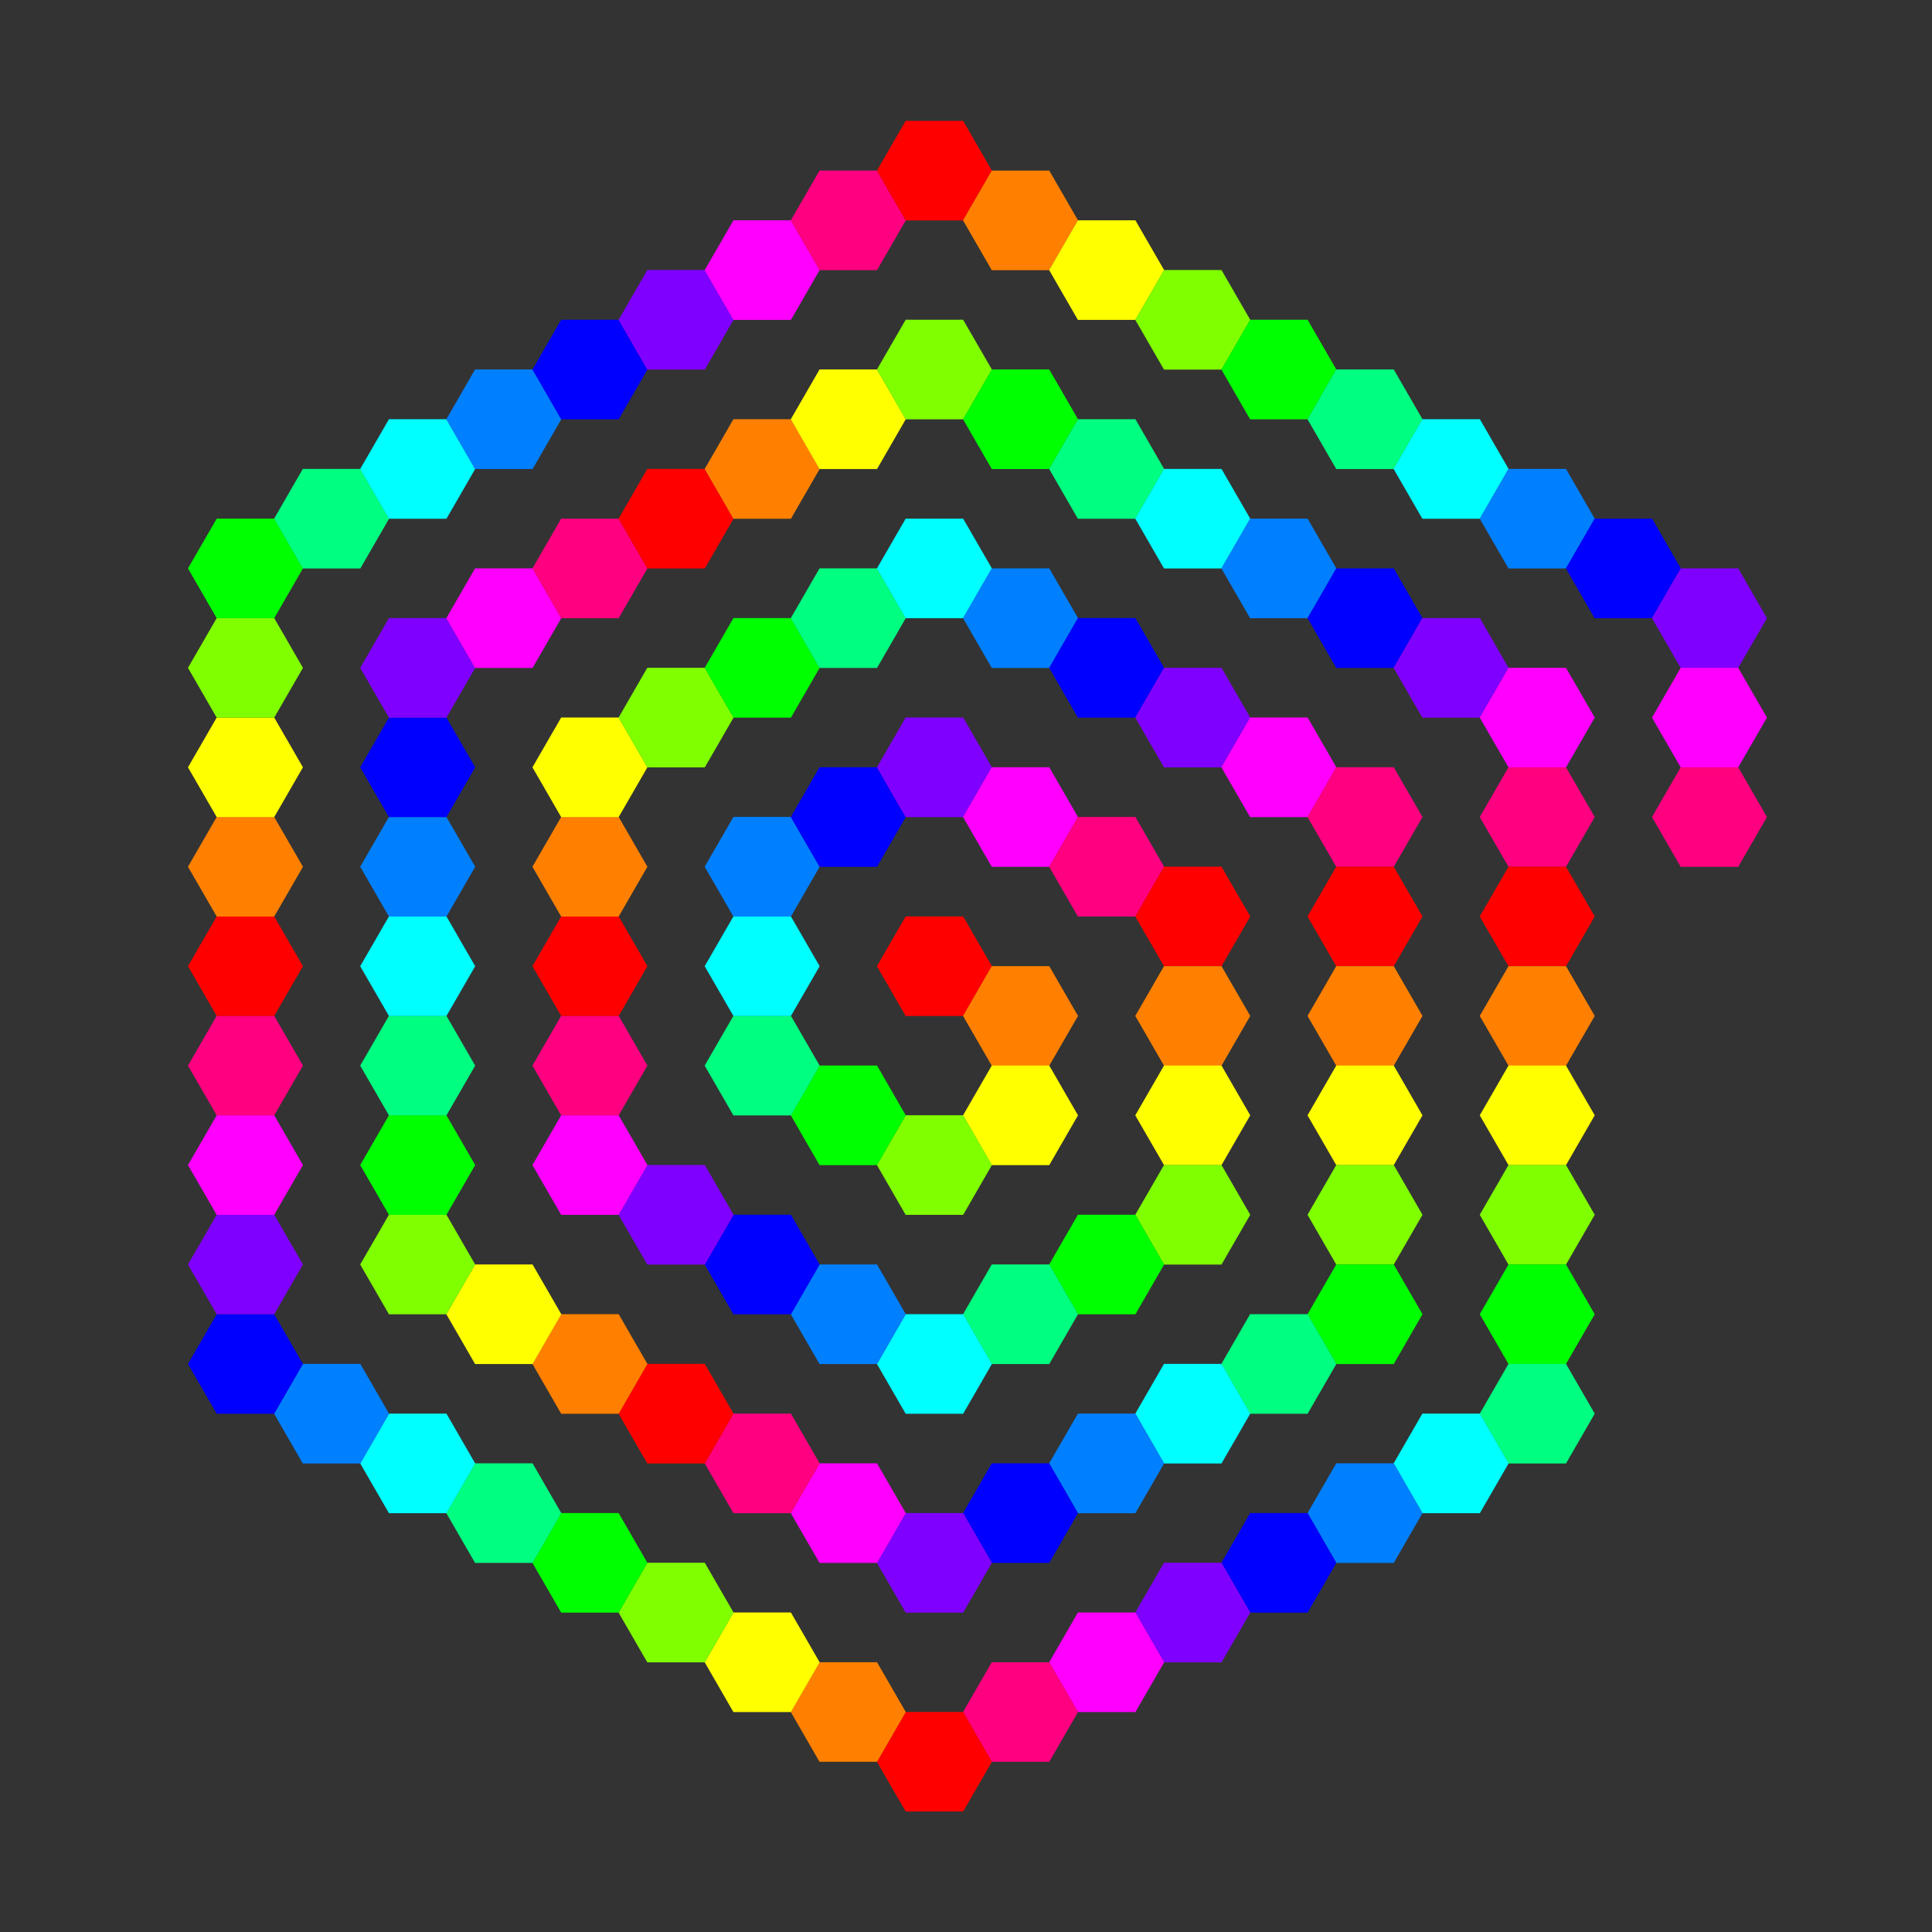 <?xml version="1.0" encoding="UTF-8" standalone="no"?>
<!-- Created with Inkscape (http://www.inkscape.org/) -->
<svg xmlns:rdf="http://www.w3.org/1999/02/22-rdf-syntax-ns#" xmlns="http://www.w3.org/2000/svg" xmlns:cc="http://web.resource.org/cc/" xmlns:dc="http://purl.org/dc/elements/1.1/" xmlns:svg="http://www.w3.org/2000/svg" xmlns:inkscape="http://www.inkscape.org/namespaces/inkscape" xmlns:sodipodi="http://sodipodi.sourceforge.net/DTD/sodipodi-0.dtd" xmlns:ns1="http://sozi.baierouge.fr" xmlns:xlink="http://www.w3.org/1999/xlink" id="svg2" viewBox="0 0 720 720" version="1.1" inkscape:version="0.91 r13725">
  <rect x="0" y="0" width="720" height="720" fill="#333333" stroke="none"/>
  <path id="path2944" style="fill:#ff0000" d="m297.54 199.64-40.578 70.282h-81.155l-40.578-70.282 40.578-70.282h81.155l40.578 70.282z" transform="matrix(.264 0 0 .264 291.1 307.37)"/>
  <path id="path2947" style="fill:#ff8000" d="m297.54 199.64-40.578 70.282h-81.155l-40.578-70.282 40.578-70.282h81.155l40.578 70.282z" transform="matrix(.264 0 0 .264 323.19 325.9)"/>
  <path id="path2949" style="fill:#ffff00" d="m297.54 199.64-40.578 70.282h-81.155l-40.578-70.282 40.578-70.282h81.155l40.578 70.282z" transform="matrix(.264 0 0 .264 323.19 362.95)"/>
  <path id="path2951" style="fill:#80ff00" d="m297.54 199.64-40.578 70.282h-81.155l-40.578-70.282 40.578-70.282h81.155l40.578 70.282z" transform="matrix(.264 0 0 .264 291.1 381.48)"/>
  <path id="path2953" style="fill:#00ff00" d="m297.54 199.64-40.578 70.282h-81.155l-40.578-70.282 40.578-70.282h81.155l40.578 70.282z" transform="matrix(.264 0 0 .264 259 362.95)"/>
  <path id="path2955" style="fill:#00ff80" d="m297.54 199.64-40.578 70.282h-81.155l-40.578-70.282 40.578-70.282h81.155l40.578 70.282z" transform="matrix(.264 0 0 .264 226.91 344.42)"/>
  <path id="path2957" style="fill:#00ffff" d="m297.54 199.64-40.578 70.282h-81.155l-40.578-70.282 40.578-70.282h81.155l40.578 70.282z" transform="matrix(.264 0 0 .264 226.91 307.37)"/>
  <path id="path2959" style="fill:#0080ff" d="m297.54 199.64-40.578 70.282h-81.155l-40.578-70.282 40.578-70.282h81.155l40.578 70.282z" transform="matrix(.264 0 0 .264 226.91 270.31)"/>
  <path id="path2961" style="fill:#0000ff" d="m297.54 199.64-40.578 70.282h-81.155l-40.578-70.282 40.578-70.282h81.155l40.578 70.282z" transform="matrix(.264 0 0 .264 259 251.78)"/>
  <path id="path2963" style="fill:#8000ff" d="m297.54 199.64-40.578 70.282h-81.155l-40.578-70.282 40.578-70.282h81.155l40.578 70.282z" transform="matrix(.264 0 0 .264 291.1 233.25)"/>
  <path id="path2965" style="fill:#ff00ff" d="m297.54 199.64-40.578 70.282h-81.155l-40.578-70.282 40.578-70.282h81.155l40.578 70.282z" transform="matrix(.264 0 0 .264 323.19 251.78)"/>
  <path id="path2967" style="fill:#ff0080" d="m297.54 199.64-40.578 70.282h-81.155l-40.578-70.282 40.578-70.282h81.155l40.578 70.282z" transform="matrix(.264 0 0 .264 355.29 270.31)"/>
  <path id="path2987" style="fill:#ff0000" d="m297.54 199.64-40.578 70.282h-81.155l-40.578-70.282 40.578-70.282h81.155l40.578 70.282z" transform="matrix(.264 0 0 .264 387.38 288.84)"/>
  <path id="path2989" style="fill:#ff8000" d="m297.54 199.64-40.578 70.282h-81.155l-40.578-70.282 40.578-70.282h81.155l40.578 70.282z" transform="matrix(.264 0 0 .264 387.38 325.9)"/>
  <path id="path2991" style="fill:#ffff00" d="m297.54 199.64-40.578 70.282h-81.155l-40.578-70.282 40.578-70.282h81.155l40.578 70.282z" transform="matrix(.264 0 0 .264 387.38 362.95)"/>
  <path id="path2993" style="fill:#80ff00" d="m297.54 199.64-40.578 70.282h-81.155l-40.578-70.282 40.578-70.282h81.155l40.578 70.282z" transform="matrix(.264 0 0 .264 387.38 400.01)"/>
  <path id="path2996" style="fill:#00ff00" d="m297.54 199.64-40.578 70.282h-81.155l-40.578-70.282 40.578-70.282h81.155l40.578 70.282z" transform="matrix(.264 0 0 .264 355.29 418.54)"/>
  <path id="path2999" style="fill:#00ff80" d="m297.54 199.64-40.578 70.282h-81.155l-40.578-70.282 40.578-70.282h81.155l40.578 70.282z" transform="matrix(.264 0 0 .264 323.19 437.07)"/>
  <path id="path3001" style="fill:#00ffff" d="m297.54 199.64-40.578 70.282h-81.155l-40.578-70.282 40.578-70.282h81.155l40.578 70.282z" transform="matrix(.264 0 0 .264 291.1 455.6)"/>
  <path id="path3003" style="fill:#0080ff" d="m297.54 199.64-40.578 70.282h-81.155l-40.578-70.282 40.578-70.282h81.155l40.578 70.282z" transform="matrix(.264 0 0 .264 259 437.07)"/>
  <path id="path3005" style="fill:#0000ff" d="m297.54 199.64-40.578 70.282h-81.155l-40.578-70.282 40.578-70.282h81.155l40.578 70.282z" transform="matrix(.264 0 0 .264 226.91 418.54)"/>
  <path id="path3007" style="fill:#8000ff" d="m297.54 199.64-40.578 70.282h-81.155l-40.578-70.282 40.578-70.282h81.155l40.578 70.282z" transform="matrix(.264 0 0 .264 194.82 400.01)"/>
  <path id="path3009" style="fill:#ff00ff" d="m297.54 199.64-40.578 70.282h-81.155l-40.578-70.282 40.578-70.282h81.155l40.578 70.282z" transform="matrix(.264 0 0 .264 162.72 381.48)"/>
  <path id="path3013" style="fill:#ff0080" d="m297.54 199.64-40.578 70.282h-81.155l-40.578-70.282 40.578-70.282h81.155l40.578 70.282z" transform="matrix(.264 0 0 .264 162.72 344.42)"/>
  <path id="path3171" style="fill:#ff0000" d="m297.54 199.64-40.578 70.282h-81.155l-40.578-70.282 40.578-70.282h81.155l40.578 70.282z" transform="matrix(.264 0 0 .264 162.72 307.37)"/>
  <path id="path3175" style="fill:#ff8000" d="m297.54 199.64-40.578 70.282h-81.155l-40.578-70.282 40.578-70.282h81.155l40.578 70.282z" transform="matrix(.264 0 0 .264 162.72 270.31)"/>
  <path id="path3177" style="fill:#ffff00" d="m297.54 199.64-40.578 70.282h-81.155l-40.578-70.282 40.578-70.282h81.155l40.578 70.282z" transform="matrix(.264 0 0 .264 162.72 233.25)"/>
  <path id="path3179" style="fill:#80ff00" d="m297.54 199.64-40.578 70.282h-81.155l-40.578-70.282 40.578-70.282h81.155l40.578 70.282z" transform="matrix(.264 0 0 .264 194.82 214.72)"/>
  <path id="path3181" style="fill:#00ff00" d="m297.54 199.64-40.578 70.282h-81.155l-40.578-70.282 40.578-70.282h81.155l40.578 70.282z" transform="matrix(.264 0 0 .264 226.91 196.19)"/>
  <path id="path3183" style="fill:#00ff80" d="m297.54 199.64-40.578 70.282h-81.155l-40.578-70.282 40.578-70.282h81.155l40.578 70.282z" transform="matrix(.264 0 0 .264 259 177.66)"/>
  <path id="path3185" style="fill:#00ffff" d="m297.54 199.64-40.578 70.282h-81.155l-40.578-70.282 40.578-70.282h81.155l40.578 70.282z" transform="matrix(.264 0 0 .264 291.1 159.13)"/>
  <path id="path3187" style="fill:#0080ff" d="m297.54 199.64-40.578 70.282h-81.155l-40.578-70.282 40.578-70.282h81.155l40.578 70.282z" transform="matrix(.264 0 0 .264 323.19 177.66)"/>
  <path id="path3189" style="fill:#0000ff" d="m297.54 199.64-40.578 70.282h-81.155l-40.578-70.282 40.578-70.282h81.155l40.578 70.282z" transform="matrix(.264 0 0 .264 355.29 196.19)"/>
  <path id="path3191" style="fill:#8000ff" d="m297.54 199.64-40.578 70.282h-81.155l-40.578-70.282 40.578-70.282h81.155l40.578 70.282z" transform="matrix(.264 0 0 .264 387.38 214.72)"/>
  <path id="path3193" style="fill:#ff00ff" d="m297.54 199.64-40.578 70.282h-81.155l-40.578-70.282 40.578-70.282h81.155l40.578 70.282z" transform="matrix(.264 0 0 .264 419.47 233.25)"/>
  <path id="path3195" style="fill:#ff0080" d="m297.54 199.64-40.578 70.282h-81.155l-40.578-70.282 40.578-70.282h81.155l40.578 70.282z" transform="matrix(.264 0 0 .264 451.57 251.78)"/>
  <path id="path3197" style="fill:#ff0000" d="m297.54 199.64-40.578 70.282h-81.155l-40.578-70.282 40.578-70.282h81.155l40.578 70.282z" transform="matrix(.264 0 0 .264 451.57 288.84)"/>
  <path id="path3199" style="fill:#ff8000" d="m297.54 199.64-40.578 70.282h-81.155l-40.578-70.282 40.578-70.282h81.155l40.578 70.282z" transform="matrix(.264 0 0 .264 451.57 325.9)"/>
  <path id="path3201" style="fill:#ffff00" d="m297.54 199.64-40.578 70.282h-81.155l-40.578-70.282 40.578-70.282h81.155l40.578 70.282z" transform="matrix(.264 0 0 .264 451.57 362.95)"/>
  <path id="path3203" style="fill:#80ff00" d="m297.54 199.64-40.578 70.282h-81.155l-40.578-70.282 40.578-70.282h81.155l40.578 70.282z" transform="matrix(.264 0 0 .264 451.57 400.01)"/>
  <path id="path3205" style="fill:#00ff00" d="m297.54 199.64-40.578 70.282h-81.155l-40.578-70.282 40.578-70.282h81.155l40.578 70.282z" transform="matrix(.264 0 0 .264 451.57 437.07)"/>
  <path id="path3207" style="fill:#00ff80" d="m297.54 199.64-40.578 70.282h-81.155l-40.578-70.282 40.578-70.282h81.155l40.578 70.282z" transform="matrix(.264 0 0 .264 419.47 455.6)"/>
  <path id="path3209" style="fill:#00ffff" d="m297.54 199.64-40.578 70.282h-81.155l-40.578-70.282 40.578-70.282h81.155l40.578 70.282z" transform="matrix(.264 0 0 .264 387.38 474.13)"/>
  <path id="path3211" style="fill:#0080ff" d="m297.54 199.64-40.578 70.282h-81.155l-40.578-70.282 40.578-70.282h81.155l40.578 70.282z" transform="matrix(.264 0 0 .264 355.29 492.66)"/>
  <path id="path3213" style="fill:#0000ff" d="m297.54 199.64-40.578 70.282h-81.155l-40.578-70.282 40.578-70.282h81.155l40.578 70.282z" transform="matrix(.264 0 0 .264 323.19 511.19)"/>
  <path id="path3215" style="fill:#8000ff" d="m297.54 199.64-40.578 70.282h-81.155l-40.578-70.282 40.578-70.282h81.155l40.578 70.282z" transform="matrix(.264 0 0 .264 291.1 529.72)"/>
  <path id="path3217" style="fill:#ff00ff" d="m297.54 199.64-40.578 70.282h-81.155l-40.578-70.282 40.578-70.282h81.155l40.578 70.282z" transform="matrix(.264 0 0 .264 259 511.19)"/>
  <path id="path3219" style="fill:#ff0080" d="m297.54 199.64-40.578 70.282h-81.155l-40.578-70.282 40.578-70.282h81.155l40.578 70.282z" transform="matrix(.264 0 0 .264 226.91 492.66)"/>
  <path id="path3225" style="fill:#ff0000" d="m297.54 199.64-40.578 70.282h-81.155l-40.578-70.282 40.578-70.282h81.155l40.578 70.282z" transform="matrix(.264 0 0 .264 194.82 474.13)"/>
  <path id="path3227" style="fill:#ff8000" d="m297.54 199.64-40.578 70.282h-81.155l-40.578-70.282 40.578-70.282h81.155l40.578 70.282z" transform="matrix(.264 0 0 .264 162.72 455.6)"/>
  <path id="path3229" style="fill:#ffff00" d="m297.54 199.64-40.578 70.282h-81.155l-40.578-70.282 40.578-70.282h81.155l40.578 70.282z" transform="matrix(.264 0 0 .264 130.63 437.07)"/>
  <path id="path3231" style="fill:#80ff00" d="m297.54 199.64-40.578 70.282h-81.155l-40.578-70.282 40.578-70.282h81.155l40.578 70.282z" transform="matrix(.264 0 0 .264 98.535 418.54)"/>
  <path id="path3233" style="fill:#00ff00" d="m297.54 199.64-40.578 70.282h-81.155l-40.578-70.282 40.578-70.282h81.155l40.578 70.282z" transform="matrix(.264 0 0 .264 98.535 381.48)"/>
  <path id="path3235" style="fill:#00ff80" d="m297.54 199.64-40.578 70.282h-81.155l-40.578-70.282 40.578-70.282h81.155l40.578 70.282z" transform="matrix(.264 0 0 .264 98.535 344.42)"/>
  <path id="path3237" style="fill:#00ffff" d="m297.54 199.64-40.578 70.282h-81.155l-40.578-70.282 40.578-70.282h81.155l40.578 70.282z" transform="matrix(.264 0 0 .264 98.535 307.37)"/>
  <path id="path3239" style="fill:#0080ff" d="m297.54 199.64-40.578 70.282h-81.155l-40.578-70.282 40.578-70.282h81.155l40.578 70.282z" transform="matrix(.264 0 0 .264 98.535 270.31)"/>
  <path id="path3241" style="fill:#0000ff" d="m297.54 199.64-40.578 70.282h-81.155l-40.578-70.282 40.578-70.282h81.155l40.578 70.282z" transform="matrix(.264 0 0 .264 98.535 233.25)"/>
  <path id="path3243" style="fill:#8000ff" d="m297.54 199.64-40.578 70.282h-81.155l-40.578-70.282 40.578-70.282h81.155l40.578 70.282z" transform="matrix(.264 0 0 .264 98.535 196.19)"/>
  <path id="path3245" style="fill:#ff00ff" d="m297.54 199.64-40.578 70.282h-81.155l-40.578-70.282 40.578-70.282h81.155l40.578 70.282z" transform="matrix(.264 0 0 .264 130.63 177.66)"/>
  <path id="path3247" style="fill:#ff0080" d="m297.54 199.64-40.578 70.282h-81.155l-40.578-70.282 40.578-70.282h81.155l40.578 70.282z" transform="matrix(.264 0 0 .264 162.72 159.13)"/>
  <path id="path2902" style="fill:#ff0000" d="m297.54 199.64-40.578 70.282h-81.155l-40.578-70.282 40.578-70.282h81.155l40.578 70.282z" transform="matrix(.264 0 0 .264 194.82 140.6)"/>
  <path id="path2904" style="fill:#ff8000" d="m297.54 199.64-40.578 70.282h-81.155l-40.578-70.282 40.578-70.282h81.155l40.578 70.282z" transform="matrix(.264 0 0 .264 226.91 122.07)"/>
  <path id="path2906" style="fill:#ffff00" d="m297.54 199.64-40.578 70.282h-81.155l-40.578-70.282 40.578-70.282h81.155l40.578 70.282z" transform="matrix(.264 0 0 .264 259 103.54)"/>
  <path id="path2908" style="fill:#80ff00" d="m297.54 199.64-40.578 70.282h-81.155l-40.578-70.282 40.578-70.282h81.155l40.578 70.282z" transform="matrix(.264 0 0 .264 291.1 85.013)"/>
  <path id="path2910" style="fill:#00ff00" d="m297.54 199.64-40.578 70.282h-81.155l-40.578-70.282 40.578-70.282h81.155l40.578 70.282z" transform="matrix(.264 0 0 .264 323.19 103.54)"/>
  <path id="path2912" style="fill:#00ff80" d="m297.54 199.64-40.578 70.282h-81.155l-40.578-70.282 40.578-70.282h81.155l40.578 70.282z" transform="matrix(.264 0 0 .264 355.29 122.07)"/>
  <path id="path3698" style="fill:#00ffff" d="m297.54 199.64-40.578 70.282h-81.155l-40.578-70.282 40.578-70.282h81.155l40.578 70.282z" transform="matrix(.264 0 0 .264 387.38 140.6)"/>
  <path id="path3700" style="fill:#0080ff" d="m297.54 199.64-40.578 70.282h-81.155l-40.578-70.282 40.578-70.282h81.155l40.578 70.282z" transform="matrix(.264 0 0 .264 419.47 159.13)"/>
  <path id="path3702" style="fill:#0000ff" d="m297.54 199.64-40.578 70.282h-81.155l-40.578-70.282 40.578-70.282h81.155l40.578 70.282z" transform="matrix(.264 0 0 .264 451.57 177.66)"/>
  <path id="path3704" style="fill:#8000ff" d="m297.54 199.64-40.578 70.282h-81.155l-40.578-70.282 40.578-70.282h81.155l40.578 70.282z" transform="matrix(.264 0 0 .264 483.66 196.19)"/>
  <path id="path3706" style="fill:#ff00ff" d="m297.54 199.64-40.578 70.282h-81.155l-40.578-70.282 40.578-70.282h81.155l40.578 70.282z" transform="matrix(.264 0 0 .264 515.76 214.72)"/>
  <path id="path3708" style="fill:#ff0080" d="m297.54 199.64-40.578 70.282h-81.155l-40.578-70.282 40.578-70.282h81.155l40.578 70.282z" transform="matrix(.264 0 0 .264 515.76 251.78)"/>
  <path id="path3710" style="fill:#ff0000" d="m297.54 199.64-40.578 70.282h-81.155l-40.578-70.282 40.578-70.282h81.155l40.578 70.282z" transform="matrix(.264 0 0 .264 515.76 288.84)"/>
  <path id="path3712" style="fill:#ff8000" d="m297.54 199.64-40.578 70.282h-81.155l-40.578-70.282 40.578-70.282h81.155l40.578 70.282z" transform="matrix(.264 0 0 .264 515.76 325.9)"/>
  <path id="path3714" style="fill:#ffff00" d="m297.54 199.64-40.578 70.282h-81.155l-40.578-70.282 40.578-70.282h81.155l40.578 70.282z" transform="matrix(.264 0 0 .264 515.76 362.95)"/>
  <path id="path3716" style="fill:#80ff00" d="m297.54 199.64-40.578 70.282h-81.155l-40.578-70.282 40.578-70.282h81.155l40.578 70.282z" transform="matrix(.264 0 0 .264 515.76 400.01)"/>
  <path id="path3718" style="fill:#00ff00" d="m297.54 199.64-40.578 70.282h-81.155l-40.578-70.282 40.578-70.282h81.155l40.578 70.282z" transform="matrix(.264 0 0 .264 515.76 437.07)"/>
  <path id="path3720" style="fill:#00ff80" d="m297.54 199.64-40.578 70.282h-81.155l-40.578-70.282 40.578-70.282h81.155l40.578 70.282z" transform="matrix(.264 0 0 .264 515.76 474.13)"/>
  <path id="path3722" style="fill:#00ffff" d="m297.54 199.64-40.578 70.282h-81.155l-40.578-70.282 40.578-70.282h81.155l40.578 70.282z" transform="matrix(.264 0 0 .264 483.66 492.66)"/>
  <path id="path3724" style="fill:#0080ff" d="m297.54 199.64-40.578 70.282h-81.155l-40.578-70.282 40.578-70.282h81.155l40.578 70.282z" transform="matrix(.264 0 0 .264 451.57 511.19)"/>
  <path id="path3726" style="fill:#0000ff" d="m297.54 199.64-40.578 70.282h-81.155l-40.578-70.282 40.578-70.282h81.155l40.578 70.282z" transform="matrix(.264 0 0 .264 419.47 529.72)"/>
  <path id="path3728" style="fill:#8000ff" d="m297.54 199.64-40.578 70.282h-81.155l-40.578-70.282 40.578-70.282h81.155l40.578 70.282z" transform="matrix(.264 0 0 .264 387.38 548.25)"/>
  <path id="path3730" style="fill:#ff00ff" d="m297.54 199.64-40.578 70.282h-81.155l-40.578-70.282 40.578-70.282h81.155l40.578 70.282z" transform="matrix(.264 0 0 .264 355.29 566.78)"/>
  <path id="path3732" style="fill:#ff0080" d="m297.54 199.64-40.578 70.282h-81.155l-40.578-70.282 40.578-70.282h81.155l40.578 70.282z" transform="matrix(.264 0 0 .264 323.19 585.31)"/>
  <path id="path3734" style="fill:#ff0000" d="m297.54 199.64-40.578 70.282h-81.155l-40.578-70.282 40.578-70.282h81.155l40.578 70.282z" transform="matrix(.264 0 0 .264 291.1 603.84)"/>
  <path id="path3736" style="fill:#ff8000" d="m297.54 199.64-40.578 70.282h-81.155l-40.578-70.282 40.578-70.282h81.155l40.578 70.282z" transform="matrix(.264 0 0 .264 259 585.31)"/>
  <path id="path3738" style="fill:#ffff00" d="m297.54 199.64-40.578 70.282h-81.155l-40.578-70.282 40.578-70.282h81.155l40.578 70.282z" transform="matrix(.264 0 0 .264 226.91 566.78)"/>
  <path id="path3740" style="fill:#80ff00" d="m297.54 199.64-40.578 70.282h-81.155l-40.578-70.282 40.578-70.282h81.155l40.578 70.282z" transform="matrix(.264 0 0 .264 194.82 548.25)"/>
  <path id="path3742" style="fill:#00ff00" d="m297.54 199.64-40.578 70.282h-81.155l-40.578-70.282 40.578-70.282h81.155l40.578 70.282z" transform="matrix(.264 0 0 .264 162.72 529.72)"/>
  <path id="path3744" style="fill:#00ff80" d="m297.54 199.64-40.578 70.282h-81.155l-40.578-70.282 40.578-70.282h81.155l40.578 70.282z" transform="matrix(.264 0 0 .264 130.63 511.19)"/>
  <path id="path3746" style="fill:#00ffff" d="m297.54 199.64-40.578 70.282h-81.155l-40.578-70.282 40.578-70.282h81.155l40.578 70.282z" transform="matrix(.264 0 0 .264 98.535 492.66)"/>
  <path id="path3748" style="fill:#0080ff" d="m297.54 199.64-40.578 70.282h-81.155l-40.578-70.282 40.578-70.282h81.155l40.578 70.282z" transform="matrix(.264 0 0 .264 66.441 474.13)"/>
  <path id="path3750" style="fill:#0000ff" d="m297.54 199.64-40.578 70.282h-81.155l-40.578-70.282 40.578-70.282h81.155l40.578 70.282z" transform="matrix(.264 0 0 .264 34.347 455.6)"/>
  <path id="path3752" style="fill:#8000ff" d="m297.54 199.64-40.578 70.282h-81.155l-40.578-70.282 40.578-70.282h81.155l40.578 70.282z" transform="matrix(.264 0 0 .264 34.347 418.54)"/>
  <path id="path3754" style="fill:#ff00ff" d="m297.54 199.64-40.578 70.282h-81.155l-40.578-70.282 40.578-70.282h81.155l40.578 70.282z" transform="matrix(.264 0 0 .264 34.347 381.48)"/>
  <path id="path3756" style="fill:#ff0080" d="m297.54 199.64-40.578 70.282h-81.155l-40.578-70.282 40.578-70.282h81.155l40.578 70.282z" transform="matrix(.264 0 0 .264 34.347 344.42)"/>
  <path id="path3758" style="fill:#ff0000" d="m297.54 199.64-40.578 70.282h-81.155l-40.578-70.282 40.578-70.282h81.155l40.578 70.282z" transform="matrix(.264 0 0 .264 34.347 307.37)"/>
  <path id="path3760" style="fill:#ff8000" d="m297.54 199.64-40.578 70.282h-81.155l-40.578-70.282 40.578-70.282h81.155l40.578 70.282z" transform="matrix(.264 0 0 .264 34.347 270.31)"/>
  <path id="path3762" style="fill:#ffff00" d="m297.54 199.64-40.578 70.282h-81.155l-40.578-70.282 40.578-70.282h81.155l40.578 70.282z" transform="matrix(.264 0 0 .264 34.347 233.25)"/>
  <path id="path3764" style="fill:#80ff00" d="m297.54 199.64-40.578 70.282h-81.155l-40.578-70.282 40.578-70.282h81.155l40.578 70.282z" transform="matrix(.264 0 0 .264 34.347 196.19)"/>
  <path id="path3766" style="fill:#00ff00" d="m297.54 199.64-40.578 70.282h-81.155l-40.578-70.282 40.578-70.282h81.155l40.578 70.282z" transform="matrix(.264 0 0 .264 34.347 159.13)"/>
  <path id="path3768" style="fill:#00ff80" d="m297.54 199.64-40.578 70.282h-81.155l-40.578-70.282 40.578-70.282h81.155l40.578 70.282z" transform="matrix(.264 0 0 .264 66.441 140.6)"/>
  <path id="path3770" style="fill:#00ffff" d="m297.54 199.64-40.578 70.282h-81.155l-40.578-70.282 40.578-70.282h81.155l40.578 70.282z" transform="matrix(.264 0 0 .264 98.535 122.07)"/>
  <path id="path3772" style="fill:#0080ff" d="m297.54 199.64-40.578 70.282h-81.155l-40.578-70.282 40.578-70.282h81.155l40.578 70.282z" transform="matrix(.264 0 0 .264 130.63 103.54)"/>
  <path id="path3774" style="fill:#0000ff" d="m297.54 199.64-40.578 70.282h-81.155l-40.578-70.282 40.578-70.282h81.155l40.578 70.282z" transform="matrix(.264 0 0 .264 162.72 85.013)"/>
  <path id="path3776" style="fill:#8000ff" d="m297.54 199.64-40.578 70.282h-81.155l-40.578-70.282 40.578-70.282h81.155l40.578 70.282z" transform="matrix(.264 0 0 .264 194.82 66.484)"/>
  <path id="path3778" style="fill:#ff00ff" d="m297.54 199.64-40.578 70.282h-81.155l-40.578-70.282 40.578-70.282h81.155l40.578 70.282z" transform="matrix(.264 0 0 .264 226.91 47.954)"/>
  <path id="path3780" style="fill:#ff0080" d="m297.54 199.64-40.578 70.282h-81.155l-40.578-70.282 40.578-70.282h81.155l40.578 70.282z" transform="matrix(.264 0 0 .264 259 29.425)"/>
  <path id="path3782" style="fill:#ff0000" d="m297.54 199.64-40.578 70.282h-81.155l-40.578-70.282 40.578-70.282h81.155l40.578 70.282z" transform="matrix(.264 0 0 .264 291.1 10.895)"/>
  <path id="path3784" style="fill:#ff8000" d="m297.54 199.64-40.578 70.282h-81.155l-40.578-70.282 40.578-70.282h81.155l40.578 70.282z" transform="matrix(.264 0 0 .264 323.19 29.425)"/>
  <path id="path3786" style="fill:#ffff00" d="m297.54 199.64-40.578 70.282h-81.155l-40.578-70.282 40.578-70.282h81.155l40.578 70.282z" transform="matrix(.264 0 0 .264 355.29 47.954)"/>
  <path id="path3788" style="fill:#80ff00" d="m297.54 199.64-40.578 70.282h-81.155l-40.578-70.282 40.578-70.282h81.155l40.578 70.282z" transform="matrix(.264 0 0 .264 387.38 66.484)"/>
  <path id="path3790" style="fill:#00ff00" d="m297.54 199.64-40.578 70.282h-81.155l-40.578-70.282 40.578-70.282h81.155l40.578 70.282z" transform="matrix(.264 0 0 .264 419.47 85.013)"/>
  <path id="path3792" style="fill:#00ff80" d="m297.54 199.64-40.578 70.282h-81.155l-40.578-70.282 40.578-70.282h81.155l40.578 70.282z" transform="matrix(.264 0 0 .264 451.57 103.54)"/>
  <path id="path3794" style="fill:#00ffff" d="m297.54 199.64-40.578 70.282h-81.155l-40.578-70.282 40.578-70.282h81.155l40.578 70.282z" transform="matrix(.264 0 0 .264 483.66 122.07)"/>
  <path id="path3796" style="fill:#0080ff" d="m297.54 199.64-40.578 70.282h-81.155l-40.578-70.282 40.578-70.282h81.155l40.578 70.282z" transform="matrix(.264 0 0 .264 515.76 140.6)"/>
  <path id="path3798" style="fill:#0000ff" d="m297.54 199.64-40.578 70.282h-81.155l-40.578-70.282 40.578-70.282h81.155l40.578 70.282z" transform="matrix(.264 0 0 .264 547.85 159.13)"/>
  <path id="path3800" style="fill:#8000ff" d="m297.54 199.64-40.578 70.282h-81.155l-40.578-70.282 40.578-70.282h81.155l40.578 70.282z" transform="matrix(.264 0 0 .264 579.94 177.66)"/>
  <path id="path3802" style="fill:#ff00ff" d="m297.54 199.64-40.578 70.282h-81.155l-40.578-70.282 40.578-70.282h81.155l40.578 70.282z" transform="matrix(.264 0 0 .264 579.94 214.72)"/>
  <path id="path3804" style="fill:#ff0080" d="m297.54 199.64-40.578 70.282h-81.155l-40.578-70.282 40.578-70.282h81.155l40.578 70.282z" transform="matrix(.264 0 0 .264 579.94 251.78)"/>
</svg>
